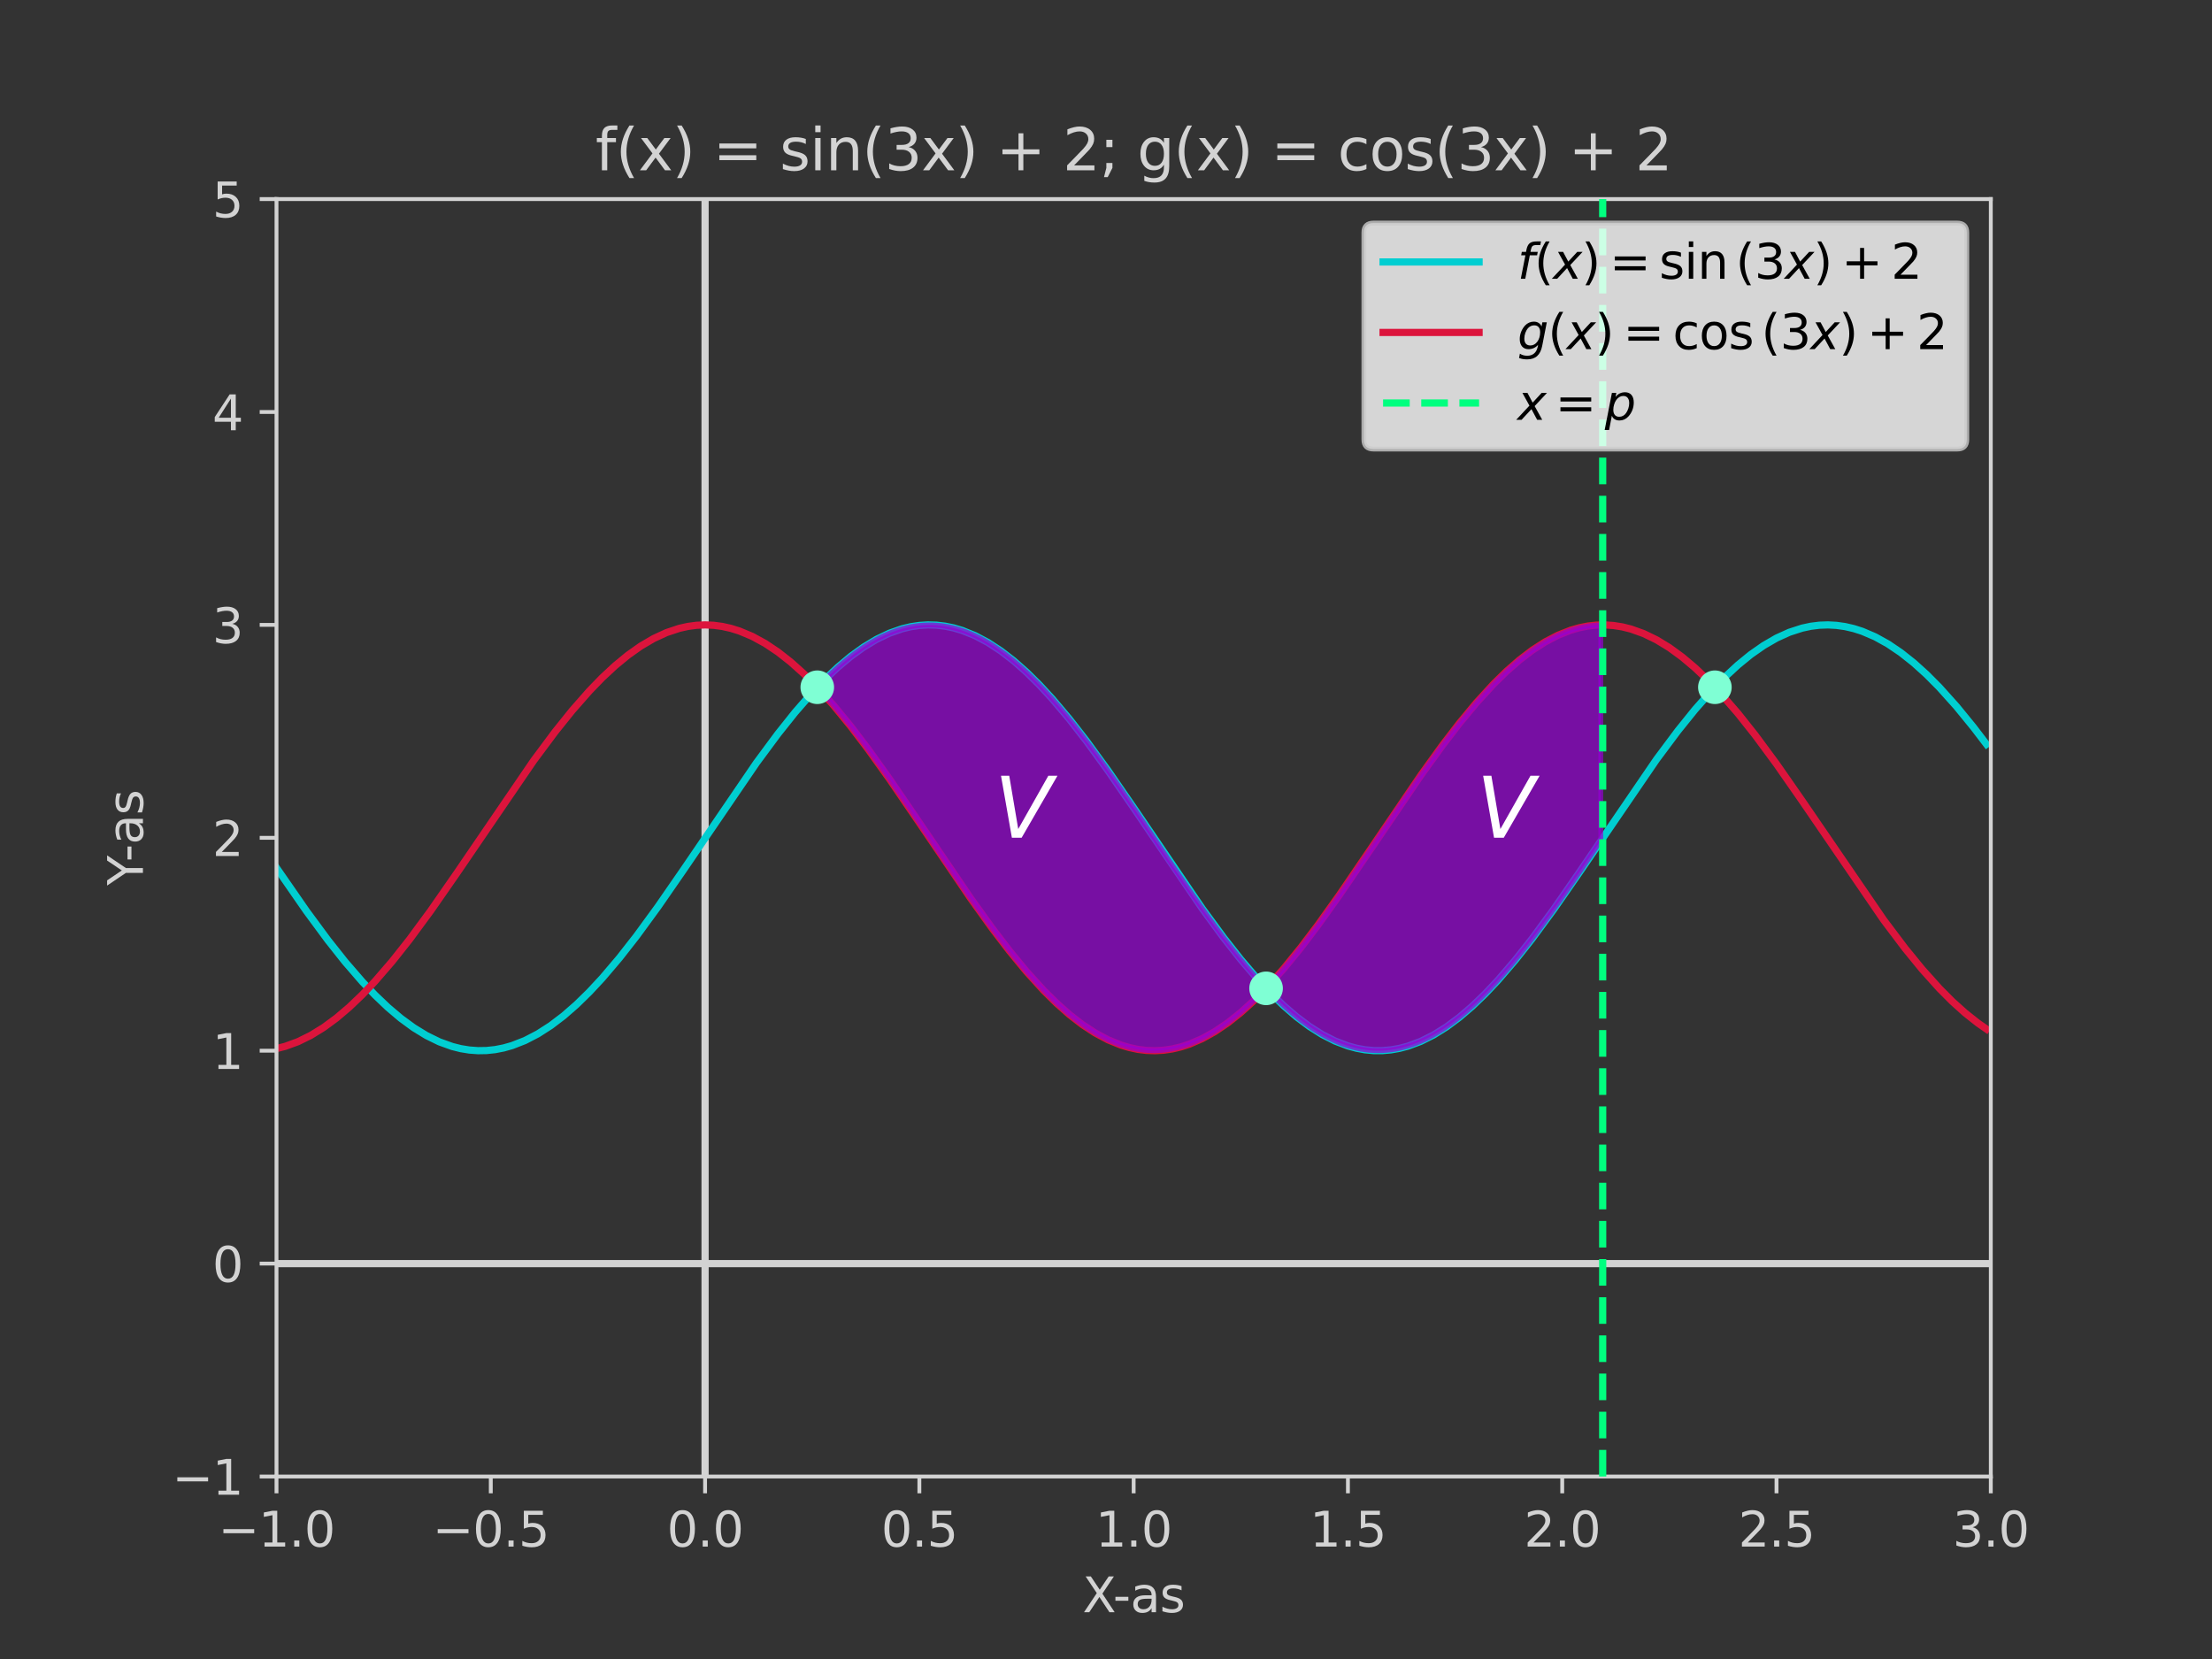 <?xml version="1.0" encoding="utf-8" standalone="no"?>
<!DOCTYPE svg PUBLIC "-//W3C//DTD SVG 1.1//EN"
  "http://www.w3.org/Graphics/SVG/1.1/DTD/svg11.dtd">
<svg xmlns:xlink="http://www.w3.org/1999/xlink" width="460.8pt" height="345.6pt" viewBox="0 0 460.8 345.6" xmlns="http://www.w3.org/2000/svg" version="1.1">
 <rect x="0" y="0" width="460.8" height="345.6" fill="#333333" stroke="none"/>
 <defs>
  <style type="text/css">*{stroke-linejoin: round; stroke-linecap: butt}</style>
 </defs>
 <g id="figure_1">
  <g id="patch_1">
   <path d="M 0 345.6 
L 460.8 345.6 
L 460.8 0 
L 0 0 
L 0 345.6 
z
" style="fill: none"/>
  </g>
  <g id="axes_1">
   <g id="patch_2">
    <path d="M 57.6 307.584 
L 414.72 307.584 
L 414.72 41.472 
L 57.6 41.472 
z
" style="fill: none"/>
   </g>
   <g id="LineCollection_1">
    <path d="M 57.6 263.232 
L 414.72 263.232 
" clip-path="url(#pf3f1c47c15)" style="fill: none; stroke: #d3d3d3; stroke-width: 1.5"/>
   </g>
   <g id="LineCollection_2">
    <path d="M 146.88 307.584 
L 146.88 41.472 
" clip-path="url(#pf3f1c47c15)" style="fill: none; stroke: #d3d3d3; stroke-width: 1.5"/>
   </g>
   <g id="matplotlib.axis_1">
    <g id="xtick_1">
     <g id="line2d_1">
      <defs>
       <path id="m3821cce670" d="M 0 0 
L 0 3.5 
" style="stroke: #d3d3d3; stroke-width: 0.8"/>
      </defs>
      <g>
       <use xlink:href="#m3821cce670" x="57.6" y="307.584" style="fill: #d3d3d3; stroke: #d3d3d3; stroke-width: 0.8"/>
      </g>
     </g>
     <g id="text_1">
      <!-- −1.0 -->
      <g style="fill: #d3d3d3" transform="translate(45.459 322.182) scale(0.1 -0.1)">
       <defs>
        <path id="DejaVuSans-2212" d="M 678 2272 
L 4684 2272 
L 4684 1741 
L 678 1741 
L 678 2272 
z
" transform="scale(0.016)"/>
        <path id="DejaVuSans-31" d="M 794 531 
L 1825 531 
L 1825 4091 
L 703 3866 
L 703 4441 
L 1819 4666 
L 2450 4666 
L 2450 531 
L 3481 531 
L 3481 0 
L 794 0 
L 794 531 
z
" transform="scale(0.016)"/>
        <path id="DejaVuSans-2e" d="M 684 794 
L 1344 794 
L 1344 0 
L 684 0 
L 684 794 
z
" transform="scale(0.016)"/>
        <path id="DejaVuSans-30" d="M 2034 4250 
Q 1547 4250 1301 3770 
Q 1056 3291 1056 2328 
Q 1056 1369 1301 889 
Q 1547 409 2034 409 
Q 2525 409 2770 889 
Q 3016 1369 3016 2328 
Q 3016 3291 2770 3770 
Q 2525 4250 2034 4250 
z
M 2034 4750 
Q 2819 4750 3233 4129 
Q 3647 3509 3647 2328 
Q 3647 1150 3233 529 
Q 2819 -91 2034 -91 
Q 1250 -91 836 529 
Q 422 1150 422 2328 
Q 422 3509 836 4129 
Q 1250 4750 2034 4750 
z
" transform="scale(0.016)"/>
       </defs>
       <use xlink:href="#DejaVuSans-2212"/>
       <use xlink:href="#DejaVuSans-31" x="83.789"/>
       <use xlink:href="#DejaVuSans-2e" x="147.412"/>
       <use xlink:href="#DejaVuSans-30" x="179.199"/>
      </g>
     </g>
    </g>
    <g id="xtick_2">
     <g id="line2d_2">
      <g>
       <use xlink:href="#m3821cce670" x="102.24" y="307.584" style="fill: #d3d3d3; stroke: #d3d3d3; stroke-width: 0.8"/>
      </g>
     </g>
     <g id="text_2">
      <!-- −0.5 -->
      <g style="fill: #d3d3d3" transform="translate(90.099 322.182) scale(0.1 -0.1)">
       <defs>
        <path id="DejaVuSans-35" d="M 691 4666 
L 3169 4666 
L 3169 4134 
L 1269 4134 
L 1269 2991 
Q 1406 3038 1543 3061 
Q 1681 3084 1819 3084 
Q 2600 3084 3056 2656 
Q 3513 2228 3513 1497 
Q 3513 744 3044 326 
Q 2575 -91 1722 -91 
Q 1428 -91 1123 -41 
Q 819 9 494 109 
L 494 744 
Q 775 591 1075 516 
Q 1375 441 1709 441 
Q 2250 441 2565 725 
Q 2881 1009 2881 1497 
Q 2881 1984 2565 2268 
Q 2250 2553 1709 2553 
Q 1456 2553 1204 2497 
Q 953 2441 691 2322 
L 691 4666 
z
" transform="scale(0.016)"/>
       </defs>
       <use xlink:href="#DejaVuSans-2212"/>
       <use xlink:href="#DejaVuSans-30" x="83.789"/>
       <use xlink:href="#DejaVuSans-2e" x="147.412"/>
       <use xlink:href="#DejaVuSans-35" x="179.199"/>
      </g>
     </g>
    </g>
    <g id="xtick_3">
     <g id="line2d_3">
      <g>
       <use xlink:href="#m3821cce670" x="146.88" y="307.584" style="fill: #d3d3d3; stroke: #d3d3d3; stroke-width: 0.8"/>
      </g>
     </g>
     <g id="text_3">
      <!-- 0.0 -->
      <g style="fill: #d3d3d3" transform="translate(138.928 322.182) scale(0.1 -0.1)">
       <use xlink:href="#DejaVuSans-30"/>
       <use xlink:href="#DejaVuSans-2e" x="63.623"/>
       <use xlink:href="#DejaVuSans-30" x="95.41"/>
      </g>
     </g>
    </g>
    <g id="xtick_4">
     <g id="line2d_4">
      <g>
       <use xlink:href="#m3821cce670" x="191.52" y="307.584" style="fill: #d3d3d3; stroke: #d3d3d3; stroke-width: 0.8"/>
      </g>
     </g>
     <g id="text_4">
      <!-- 0.5 -->
      <g style="fill: #d3d3d3" transform="translate(183.568 322.182) scale(0.1 -0.1)">
       <use xlink:href="#DejaVuSans-30"/>
       <use xlink:href="#DejaVuSans-2e" x="63.623"/>
       <use xlink:href="#DejaVuSans-35" x="95.41"/>
      </g>
     </g>
    </g>
    <g id="xtick_5">
     <g id="line2d_5">
      <g>
       <use xlink:href="#m3821cce670" x="236.16" y="307.584" style="fill: #d3d3d3; stroke: #d3d3d3; stroke-width: 0.8"/>
      </g>
     </g>
     <g id="text_5">
      <!-- 1.0 -->
      <g style="fill: #d3d3d3" transform="translate(228.208 322.182) scale(0.1 -0.1)">
       <use xlink:href="#DejaVuSans-31"/>
       <use xlink:href="#DejaVuSans-2e" x="63.623"/>
       <use xlink:href="#DejaVuSans-30" x="95.41"/>
      </g>
     </g>
    </g>
    <g id="xtick_6">
     <g id="line2d_6">
      <g>
       <use xlink:href="#m3821cce670" x="280.8" y="307.584" style="fill: #d3d3d3; stroke: #d3d3d3; stroke-width: 0.8"/>
      </g>
     </g>
     <g id="text_6">
      <!-- 1.5 -->
      <g style="fill: #d3d3d3" transform="translate(272.848 322.182) scale(0.1 -0.1)">
       <use xlink:href="#DejaVuSans-31"/>
       <use xlink:href="#DejaVuSans-2e" x="63.623"/>
       <use xlink:href="#DejaVuSans-35" x="95.41"/>
      </g>
     </g>
    </g>
    <g id="xtick_7">
     <g id="line2d_7">
      <g>
       <use xlink:href="#m3821cce670" x="325.44" y="307.584" style="fill: #d3d3d3; stroke: #d3d3d3; stroke-width: 0.8"/>
      </g>
     </g>
     <g id="text_7">
      <!-- 2.0 -->
      <g style="fill: #d3d3d3" transform="translate(317.488 322.182) scale(0.1 -0.1)">
       <defs>
        <path id="DejaVuSans-32" d="M 1228 531 
L 3431 531 
L 3431 0 
L 469 0 
L 469 531 
Q 828 903 1448 1529 
Q 2069 2156 2228 2338 
Q 2531 2678 2651 2914 
Q 2772 3150 2772 3378 
Q 2772 3750 2511 3984 
Q 2250 4219 1831 4219 
Q 1534 4219 1204 4116 
Q 875 4013 500 3803 
L 500 4441 
Q 881 4594 1212 4672 
Q 1544 4750 1819 4750 
Q 2544 4750 2975 4387 
Q 3406 4025 3406 3419 
Q 3406 3131 3298 2873 
Q 3191 2616 2906 2266 
Q 2828 2175 2409 1742 
Q 1991 1309 1228 531 
z
" transform="scale(0.016)"/>
       </defs>
       <use xlink:href="#DejaVuSans-32"/>
       <use xlink:href="#DejaVuSans-2e" x="63.623"/>
       <use xlink:href="#DejaVuSans-30" x="95.41"/>
      </g>
     </g>
    </g>
    <g id="xtick_8">
     <g id="line2d_8">
      <g>
       <use xlink:href="#m3821cce670" x="370.08" y="307.584" style="fill: #d3d3d3; stroke: #d3d3d3; stroke-width: 0.8"/>
      </g>
     </g>
     <g id="text_8">
      <!-- 2.5 -->
      <g style="fill: #d3d3d3" transform="translate(362.128 322.182) scale(0.1 -0.1)">
       <use xlink:href="#DejaVuSans-32"/>
       <use xlink:href="#DejaVuSans-2e" x="63.623"/>
       <use xlink:href="#DejaVuSans-35" x="95.41"/>
      </g>
     </g>
    </g>
    <g id="xtick_9">
     <g id="line2d_9">
      <g>
       <use xlink:href="#m3821cce670" x="414.72" y="307.584" style="fill: #d3d3d3; stroke: #d3d3d3; stroke-width: 0.8"/>
      </g>
     </g>
     <g id="text_9">
      <!-- 3.0 -->
      <g style="fill: #d3d3d3" transform="translate(406.768 322.182) scale(0.1 -0.1)">
       <defs>
        <path id="DejaVuSans-33" d="M 2597 2516 
Q 3050 2419 3304 2112 
Q 3559 1806 3559 1356 
Q 3559 666 3084 287 
Q 2609 -91 1734 -91 
Q 1441 -91 1130 -33 
Q 819 25 488 141 
L 488 750 
Q 750 597 1062 519 
Q 1375 441 1716 441 
Q 2309 441 2620 675 
Q 2931 909 2931 1356 
Q 2931 1769 2642 2001 
Q 2353 2234 1838 2234 
L 1294 2234 
L 1294 2753 
L 1863 2753 
Q 2328 2753 2575 2939 
Q 2822 3125 2822 3475 
Q 2822 3834 2567 4026 
Q 2313 4219 1838 4219 
Q 1578 4219 1281 4162 
Q 984 4106 628 3988 
L 628 4550 
Q 988 4650 1302 4700 
Q 1616 4750 1894 4750 
Q 2613 4750 3031 4423 
Q 3450 4097 3450 3541 
Q 3450 3153 3228 2886 
Q 3006 2619 2597 2516 
z
" transform="scale(0.016)"/>
       </defs>
       <use xlink:href="#DejaVuSans-33"/>
       <use xlink:href="#DejaVuSans-2e" x="63.623"/>
       <use xlink:href="#DejaVuSans-30" x="95.41"/>
      </g>
     </g>
    </g>
    <g id="text_10">
     <!-- X-as -->
     <g style="fill: #d3d3d3" transform="translate(225.512 335.861) scale(0.1 -0.1)">
      <defs>
       <path id="DejaVuSans-58" d="M 403 4666 
L 1081 4666 
L 2241 2931 
L 3406 4666 
L 4084 4666 
L 2584 2425 
L 4184 0 
L 3506 0 
L 2194 1984 
L 872 0 
L 191 0 
L 1856 2491 
L 403 4666 
z
" transform="scale(0.016)"/>
       <path id="DejaVuSans-2d" d="M 313 2009 
L 1997 2009 
L 1997 1497 
L 313 1497 
L 313 2009 
z
" transform="scale(0.016)"/>
       <path id="DejaVuSans-61" d="M 2194 1759 
Q 1497 1759 1228 1600 
Q 959 1441 959 1056 
Q 959 750 1161 570 
Q 1363 391 1709 391 
Q 2188 391 2477 730 
Q 2766 1069 2766 1631 
L 2766 1759 
L 2194 1759 
z
M 3341 1997 
L 3341 0 
L 2766 0 
L 2766 531 
Q 2569 213 2275 61 
Q 1981 -91 1556 -91 
Q 1019 -91 701 211 
Q 384 513 384 1019 
Q 384 1609 779 1909 
Q 1175 2209 1959 2209 
L 2766 2209 
L 2766 2266 
Q 2766 2663 2505 2880 
Q 2244 3097 1772 3097 
Q 1472 3097 1187 3025 
Q 903 2953 641 2809 
L 641 3341 
Q 956 3463 1253 3523 
Q 1550 3584 1831 3584 
Q 2591 3584 2966 3190 
Q 3341 2797 3341 1997 
z
" transform="scale(0.016)"/>
       <path id="DejaVuSans-73" d="M 2834 3397 
L 2834 2853 
Q 2591 2978 2328 3040 
Q 2066 3103 1784 3103 
Q 1356 3103 1142 2972 
Q 928 2841 928 2578 
Q 928 2378 1081 2264 
Q 1234 2150 1697 2047 
L 1894 2003 
Q 2506 1872 2764 1633 
Q 3022 1394 3022 966 
Q 3022 478 2636 193 
Q 2250 -91 1575 -91 
Q 1294 -91 989 -36 
Q 684 19 347 128 
L 347 722 
Q 666 556 975 473 
Q 1284 391 1588 391 
Q 1994 391 2212 530 
Q 2431 669 2431 922 
Q 2431 1156 2273 1281 
Q 2116 1406 1581 1522 
L 1381 1569 
Q 847 1681 609 1914 
Q 372 2147 372 2553 
Q 372 3047 722 3315 
Q 1072 3584 1716 3584 
Q 2034 3584 2315 3537 
Q 2597 3491 2834 3397 
z
" transform="scale(0.016)"/>
      </defs>
      <use xlink:href="#DejaVuSans-58"/>
      <use xlink:href="#DejaVuSans-2d" x="63.506"/>
      <use xlink:href="#DejaVuSans-61" x="99.59"/>
      <use xlink:href="#DejaVuSans-73" x="160.869"/>
     </g>
    </g>
   </g>
   <g id="matplotlib.axis_2">
    <g id="ytick_1">
     <g id="line2d_10">
      <defs>
       <path id="m84390a433a" d="M 0 0 
L -3.5 0 
" style="stroke: #d3d3d3; stroke-width: 0.8"/>
      </defs>
      <g>
       <use xlink:href="#m84390a433a" x="57.6" y="307.584" style="fill: #d3d3d3; stroke: #d3d3d3; stroke-width: 0.8"/>
      </g>
     </g>
     <g id="text_11">
      <!-- −1 -->
      <g style="fill: #d3d3d3" transform="translate(35.858 311.383) scale(0.1 -0.1)">
       <use xlink:href="#DejaVuSans-2212"/>
       <use xlink:href="#DejaVuSans-31" x="83.789"/>
      </g>
     </g>
    </g>
    <g id="ytick_2">
     <g id="line2d_11">
      <g>
       <use xlink:href="#m84390a433a" x="57.6" y="263.232" style="fill: #d3d3d3; stroke: #d3d3d3; stroke-width: 0.8"/>
      </g>
     </g>
     <g id="text_12">
      <!-- 0 -->
      <g style="fill: #d3d3d3" transform="translate(44.237 267.031) scale(0.1 -0.1)">
       <use xlink:href="#DejaVuSans-30"/>
      </g>
     </g>
    </g>
    <g id="ytick_3">
     <g id="line2d_12">
      <g>
       <use xlink:href="#m84390a433a" x="57.6" y="218.88" style="fill: #d3d3d3; stroke: #d3d3d3; stroke-width: 0.8"/>
      </g>
     </g>
     <g id="text_13">
      <!-- 1 -->
      <g style="fill: #d3d3d3" transform="translate(44.237 222.679) scale(0.1 -0.1)">
       <use xlink:href="#DejaVuSans-31"/>
      </g>
     </g>
    </g>
    <g id="ytick_4">
     <g id="line2d_13">
      <g>
       <use xlink:href="#m84390a433a" x="57.6" y="174.528" style="fill: #d3d3d3; stroke: #d3d3d3; stroke-width: 0.8"/>
      </g>
     </g>
     <g id="text_14">
      <!-- 2 -->
      <g style="fill: #d3d3d3" transform="translate(44.237 178.327) scale(0.1 -0.1)">
       <use xlink:href="#DejaVuSans-32"/>
      </g>
     </g>
    </g>
    <g id="ytick_5">
     <g id="line2d_14">
      <g>
       <use xlink:href="#m84390a433a" x="57.6" y="130.176" style="fill: #d3d3d3; stroke: #d3d3d3; stroke-width: 0.8"/>
      </g>
     </g>
     <g id="text_15">
      <!-- 3 -->
      <g style="fill: #d3d3d3" transform="translate(44.237 133.975) scale(0.1 -0.1)">
       <use xlink:href="#DejaVuSans-33"/>
      </g>
     </g>
    </g>
    <g id="ytick_6">
     <g id="line2d_15">
      <g>
       <use xlink:href="#m84390a433a" x="57.6" y="85.824" style="fill: #d3d3d3; stroke: #d3d3d3; stroke-width: 0.8"/>
      </g>
     </g>
     <g id="text_16">
      <!-- 4 -->
      <g style="fill: #d3d3d3" transform="translate(44.237 89.623) scale(0.1 -0.1)">
       <defs>
        <path id="DejaVuSans-34" d="M 2419 4116 
L 825 1625 
L 2419 1625 
L 2419 4116 
z
M 2253 4666 
L 3047 4666 
L 3047 1625 
L 3713 1625 
L 3713 1100 
L 3047 1100 
L 3047 0 
L 2419 0 
L 2419 1100 
L 313 1100 
L 313 1709 
L 2253 4666 
z
" transform="scale(0.016)"/>
       </defs>
       <use xlink:href="#DejaVuSans-34"/>
      </g>
     </g>
    </g>
    <g id="ytick_7">
     <g id="line2d_16">
      <g>
       <use xlink:href="#m84390a433a" x="57.6" y="41.472" style="fill: #d3d3d3; stroke: #d3d3d3; stroke-width: 0.8"/>
      </g>
     </g>
     <g id="text_17">
      <!-- 5 -->
      <g style="fill: #d3d3d3" transform="translate(44.237 45.271) scale(0.1 -0.1)">
       <use xlink:href="#DejaVuSans-35"/>
      </g>
     </g>
    </g>
    <g id="text_18">
     <!-- Y-as -->
     <g style="fill: #d3d3d3" transform="translate(29.778 184.461) rotate(-90) scale(0.1 -0.1)">
      <defs>
       <path id="DejaVuSans-59" d="M -13 4666 
L 666 4666 
L 1959 2747 
L 3244 4666 
L 3922 4666 
L 2272 2222 
L 2272 0 
L 1638 0 
L 1638 2222 
L -13 4666 
z
" transform="scale(0.016)"/>
      </defs>
      <use xlink:href="#DejaVuSans-59"/>
      <use xlink:href="#DejaVuSans-2d" x="49.209"/>
      <use xlink:href="#DejaVuSans-61" x="85.293"/>
      <use xlink:href="#DejaVuSans-73" x="146.572"/>
     </g>
    </g>
   </g>
   <g id="line2d_17">
    <path d="M 57.6 180.787 
L 63.85 189.803 
L 68.314 195.853 
L 71.885 200.356 
L 75.456 204.486 
L 78.134 207.304 
L 80.813 209.857 
L 83.491 212.124 
L 86.17 214.087 
L 88.848 215.729 
L 91.526 217.038 
L 94.205 218.003 
L 95.99 218.451 
L 97.776 218.741 
L 99.562 218.872 
L 101.347 218.843 
L 103.133 218.655 
L 104.918 218.308 
L 106.704 217.803 
L 109.382 216.755 
L 112.061 215.365 
L 114.739 213.645 
L 117.418 211.607 
L 120.096 209.27 
L 122.774 206.652 
L 125.453 203.773 
L 129.024 199.571 
L 132.595 195.009 
L 137.059 188.9 
L 142.416 181.156 
L 157.594 158.904 
L 162.058 152.876 
L 165.629 148.398 
L 169.2 144.296 
L 171.878 141.502 
L 174.557 138.975 
L 177.235 136.735 
L 179.914 134.802 
L 182.592 133.19 
L 185.27 131.913 
L 187.949 130.981 
L 189.734 130.555 
L 191.52 130.287 
L 193.306 130.179 
L 195.091 130.23 
L 196.877 130.44 
L 198.662 130.809 
L 200.448 131.336 
L 203.126 132.416 
L 205.805 133.838 
L 208.483 135.589 
L 211.162 137.654 
L 213.84 140.019 
L 216.518 142.663 
L 219.197 145.564 
L 222.768 149.794 
L 226.339 154.379 
L 230.803 160.509 
L 236.16 168.269 
L 250.445 189.252 
L 254.909 195.339 
L 258.48 199.878 
L 262.051 204.052 
L 264.73 206.908 
L 267.408 209.501 
L 270.086 211.811 
L 272.765 213.819 
L 275.443 215.509 
L 278.122 216.868 
L 280.8 217.883 
L 282.586 218.366 
L 284.371 218.691 
L 286.157 218.857 
L 287.942 218.863 
L 289.728 218.71 
L 291.514 218.398 
L 293.299 217.928 
L 295.978 216.93 
L 298.656 215.59 
L 301.334 213.917 
L 304.013 211.925 
L 306.691 209.631 
L 309.37 207.052 
L 312.048 204.21 
L 315.619 200.051 
L 319.19 195.526 
L 323.654 189.452 
L 329.011 181.734 
L 345.082 158.208 
L 349.546 152.229 
L 353.117 147.799 
L 356.688 143.755 
L 359.366 141.009 
L 362.045 138.534 
L 364.723 136.35 
L 367.402 134.476 
L 370.08 132.926 
L 372.758 131.712 
L 375.437 130.846 
L 377.222 130.464 
L 379.008 130.241 
L 380.794 130.177 
L 382.579 130.273 
L 384.365 130.528 
L 386.15 130.941 
L 387.936 131.511 
L 390.614 132.656 
L 393.293 134.14 
L 395.971 135.951 
L 398.65 138.074 
L 401.328 140.492 
L 404.006 143.186 
L 407.578 147.168 
L 411.149 151.544 
L 413.827 155.046 
L 413.827 155.046 
" clip-path="url(#pf3f1c47c15)" style="fill: none; stroke: #00ced1; stroke-width: 1.5; stroke-linecap: square"/>
   </g>
   <g id="line2d_18">
    <path d="M 57.6 218.436 
L 59.386 217.982 
L 62.064 217.008 
L 64.742 215.69 
L 67.421 214.039 
L 70.099 212.068 
L 72.778 209.793 
L 75.456 207.233 
L 78.134 204.408 
L 81.706 200.269 
L 85.277 195.76 
L 89.741 189.703 
L 95.098 181.997 
L 111.168 158.457 
L 115.632 152.46 
L 119.203 148.013 
L 122.774 143.947 
L 125.453 141.184 
L 128.131 138.69 
L 130.81 136.487 
L 133.488 134.591 
L 136.166 133.019 
L 138.845 131.783 
L 141.523 130.893 
L 143.309 130.495 
L 145.094 130.256 
L 146.88 130.176 
L 148.666 130.256 
L 150.451 130.495 
L 152.237 130.893 
L 154.022 131.447 
L 156.701 132.569 
L 159.379 134.031 
L 162.058 135.82 
L 164.736 137.923 
L 167.414 140.322 
L 170.093 142.998 
L 173.664 146.958 
L 177.235 151.316 
L 180.806 156.007 
L 185.27 162.237 
L 191.52 171.391 
L 202.234 187.177 
L 206.698 193.387 
L 210.269 198.057 
L 213.84 202.389 
L 217.411 206.32 
L 220.09 208.97 
L 222.768 211.343 
L 225.446 213.417 
L 228.125 215.176 
L 230.803 216.606 
L 233.482 217.696 
L 235.267 218.229 
L 237.053 218.604 
L 238.838 218.821 
L 240.624 218.878 
L 242.41 218.776 
L 244.195 218.515 
L 245.981 218.095 
L 247.766 217.519 
L 250.445 216.365 
L 253.123 214.872 
L 255.802 213.053 
L 258.48 210.921 
L 261.158 208.496 
L 263.837 205.795 
L 267.408 201.805 
L 270.979 197.422 
L 274.55 192.71 
L 279.014 186.46 
L 285.264 177.293 
L 295.978 161.522 
L 300.442 155.332 
L 304.013 150.684 
L 307.584 146.378 
L 311.155 142.478 
L 313.834 139.852 
L 316.512 137.507 
L 319.19 135.461 
L 321.869 133.732 
L 324.547 132.333 
L 327.226 131.276 
L 329.011 130.765 
L 330.797 130.412 
L 332.582 130.217 
L 334.368 130.182 
L 336.154 130.307 
L 337.939 130.59 
L 339.725 131.032 
L 342.403 131.988 
L 345.082 133.288 
L 347.76 134.921 
L 350.438 136.876 
L 353.117 139.135 
L 355.795 141.68 
L 358.474 144.492 
L 362.045 148.614 
L 365.616 153.11 
L 370.08 159.154 
L 375.437 166.85 
L 392.4 191.637 
L 396.864 197.559 
L 400.435 201.931 
L 404.006 205.909 
L 406.685 208.599 
L 409.363 211.013 
L 412.042 213.132 
L 413.827 214.372 
L 413.827 214.372 
" clip-path="url(#pf3f1c47c15)" style="fill: none; stroke: #dc143c; stroke-width: 1.5; stroke-linecap: square"/>
   </g>
   <g id="patch_3">
    <path d="M 57.6 307.584 
L 57.6 41.472 
" style="fill: none; stroke: #d3d3d3; stroke-width: 0.8; stroke-linejoin: miter; stroke-linecap: square"/>
   </g>
   <g id="patch_4">
    <path d="M 414.72 307.584 
L 414.72 41.472 
" style="fill: none; stroke: #d3d3d3; stroke-width: 0.8; stroke-linejoin: miter; stroke-linecap: square"/>
   </g>
   <g id="patch_5">
    <path d="M 57.6 307.584 
L 414.72 307.584 
" style="fill: none; stroke: #d3d3d3; stroke-width: 0.8; stroke-linejoin: miter; stroke-linecap: square"/>
   </g>
   <g id="patch_6">
    <path d="M 57.6 41.472 
L 414.72 41.472 
" style="fill: none; stroke: #d3d3d3; stroke-width: 0.8; stroke-linejoin: miter; stroke-linecap: square"/>
   </g>
   <g id="PolyCollection_1">
    <defs>
     <path id="mfd07bd7e8d" d="M 170.986 -201.653 
L 170.986 -203.196 
L 171.878 -204.098 
L 172.771 -204.972 
L 173.664 -205.814 
L 174.557 -206.625 
L 175.45 -207.405 
L 176.342 -208.151 
L 177.235 -208.865 
L 178.128 -209.544 
L 179.021 -210.189 
L 179.914 -210.798 
L 180.806 -211.372 
L 181.699 -211.909 
L 182.592 -212.41 
L 183.485 -212.873 
L 184.378 -213.299 
L 185.27 -213.687 
L 186.163 -214.036 
L 187.056 -214.347 
L 187.949 -214.619 
L 188.842 -214.852 
L 189.734 -215.045 
L 190.627 -215.199 
L 191.52 -215.313 
L 192.413 -215.387 
L 193.306 -215.421 
L 194.198 -215.416 
L 195.091 -215.37 
L 195.984 -215.285 
L 196.877 -215.16 
L 197.77 -214.995 
L 198.662 -214.791 
L 199.555 -214.547 
L 200.448 -214.264 
L 201.341 -213.942 
L 202.234 -213.582 
L 203.126 -213.184 
L 204.019 -212.747 
L 204.912 -212.273 
L 205.805 -211.762 
L 206.698 -211.215 
L 207.59 -210.631 
L 208.483 -210.011 
L 209.376 -209.357 
L 210.269 -208.668 
L 211.162 -207.946 
L 212.054 -207.19 
L 212.947 -206.401 
L 213.84 -205.581 
L 214.733 -204.73 
L 215.626 -203.848 
L 216.518 -202.937 
L 217.411 -201.998 
L 218.304 -201.03 
L 219.197 -200.036 
L 220.09 -199.015 
L 220.982 -197.969 
L 221.875 -196.9 
L 222.768 -195.806 
L 223.661 -194.691 
L 224.554 -193.554 
L 225.446 -192.397 
L 226.339 -191.221 
L 227.232 -190.027 
L 228.125 -188.816 
L 229.018 -187.589 
L 229.91 -186.347 
L 230.803 -185.091 
L 231.696 -183.822 
L 232.589 -182.542 
L 233.482 -181.252 
L 234.374 -179.953 
L 235.267 -178.645 
L 236.16 -177.331 
L 237.053 -176.011 
L 237.946 -174.687 
L 238.838 -173.359 
L 239.731 -172.03 
L 240.624 -170.699 
L 241.517 -169.369 
L 242.41 -168.04 
L 243.302 -166.714 
L 244.195 -165.393 
L 245.088 -164.076 
L 245.981 -162.765 
L 246.874 -161.462 
L 247.766 -160.168 
L 248.659 -158.883 
L 249.552 -157.609 
L 250.445 -156.348 
L 251.338 -155.1 
L 252.23 -153.866 
L 253.123 -152.647 
L 254.016 -151.445 
L 254.909 -150.261 
L 255.802 -149.096 
L 256.694 -147.95 
L 257.587 -146.825 
L 258.48 -145.722 
L 259.373 -144.642 
L 260.266 -143.585 
L 261.158 -142.554 
L 262.051 -141.548 
L 262.944 -140.568 
L 263.837 -139.616 
L 264.73 -138.692 
L 265.622 -137.798 
L 266.515 -136.933 
L 267.408 -136.099 
L 268.301 -135.297 
L 269.194 -134.527 
L 270.086 -133.789 
L 270.979 -133.085 
L 271.872 -132.416 
L 272.765 -131.781 
L 273.658 -131.182 
L 274.55 -130.618 
L 275.443 -130.091 
L 276.336 -129.601 
L 277.229 -129.148 
L 278.122 -128.732 
L 279.014 -128.355 
L 279.907 -128.017 
L 280.8 -127.717 
L 281.693 -127.456 
L 282.586 -127.234 
L 283.478 -127.052 
L 284.371 -126.909 
L 285.264 -126.806 
L 286.157 -126.743 
L 287.05 -126.72 
L 287.942 -126.737 
L 288.835 -126.794 
L 289.728 -126.89 
L 290.621 -127.026 
L 291.514 -127.202 
L 292.406 -127.418 
L 293.299 -127.672 
L 294.192 -127.966 
L 295.085 -128.299 
L 295.978 -128.67 
L 296.87 -129.079 
L 297.763 -129.526 
L 298.656 -130.01 
L 299.549 -130.532 
L 300.442 -131.089 
L 301.334 -131.683 
L 302.227 -132.312 
L 303.12 -132.977 
L 304.013 -133.675 
L 304.906 -134.407 
L 305.798 -135.172 
L 306.691 -135.969 
L 307.584 -136.798 
L 308.477 -137.658 
L 309.37 -138.548 
L 310.262 -139.467 
L 311.155 -140.415 
L 312.048 -141.39 
L 312.941 -142.392 
L 313.834 -143.419 
L 314.726 -144.472 
L 315.619 -145.549 
L 316.512 -146.648 
L 317.405 -147.769 
L 318.298 -148.912 
L 319.19 -150.074 
L 320.083 -151.256 
L 320.976 -152.455 
L 321.869 -153.67 
L 322.762 -154.902 
L 323.654 -156.148 
L 324.547 -157.408 
L 325.44 -158.679 
L 326.333 -159.962 
L 327.226 -161.255 
L 328.118 -162.557 
L 329.011 -163.866 
L 329.904 -165.182 
L 330.797 -166.504 
L 331.69 -167.829 
L 332.582 -169.157 
L 333.475 -170.487 
L 333.475 -215.42 
L 333.475 -215.42 
L 332.582 -215.383 
L 331.69 -215.305 
L 330.797 -215.188 
L 329.904 -215.031 
L 329.011 -214.835 
L 328.118 -214.599 
L 327.226 -214.324 
L 326.333 -214.01 
L 325.44 -213.657 
L 324.547 -213.267 
L 323.654 -212.838 
L 322.762 -212.371 
L 321.869 -211.868 
L 320.976 -211.327 
L 320.083 -210.751 
L 319.19 -210.139 
L 318.298 -209.491 
L 317.405 -208.809 
L 316.512 -208.093 
L 315.619 -207.344 
L 314.726 -206.562 
L 313.834 -205.748 
L 312.941 -204.903 
L 312.048 -204.028 
L 311.155 -203.122 
L 310.262 -202.188 
L 309.37 -201.226 
L 308.477 -200.237 
L 307.584 -199.222 
L 306.691 -198.181 
L 305.798 -197.116 
L 304.906 -196.028 
L 304.013 -194.916 
L 303.12 -193.784 
L 302.227 -192.631 
L 301.334 -191.459 
L 300.442 -190.268 
L 299.549 -189.06 
L 298.656 -187.836 
L 297.763 -186.597 
L 296.87 -185.344 
L 295.978 -184.078 
L 295.085 -182.8 
L 294.192 -181.512 
L 293.299 -180.214 
L 292.406 -178.908 
L 291.514 -177.595 
L 290.621 -176.276 
L 289.728 -174.953 
L 288.835 -173.626 
L 287.942 -172.296 
L 287.05 -170.966 
L 286.157 -169.636 
L 285.264 -168.307 
L 284.371 -166.98 
L 283.478 -165.657 
L 282.586 -164.339 
L 281.693 -163.027 
L 280.8 -161.723 
L 279.907 -160.427 
L 279.014 -159.14 
L 278.122 -157.864 
L 277.229 -156.6 
L 276.336 -155.349 
L 275.443 -154.112 
L 274.55 -152.89 
L 273.658 -151.685 
L 272.765 -150.497 
L 271.872 -149.328 
L 270.979 -148.178 
L 270.086 -147.049 
L 269.194 -145.942 
L 268.301 -144.857 
L 267.408 -143.795 
L 266.515 -142.759 
L 265.622 -141.747 
L 264.73 -140.763 
L 263.837 -139.805 
L 262.944 -138.875 
L 262.051 -137.975 
L 261.158 -137.104 
L 260.266 -136.264 
L 259.373 -135.455 
L 258.48 -134.679 
L 257.587 -133.935 
L 256.694 -133.224 
L 255.802 -132.547 
L 254.909 -131.906 
L 254.016 -131.299 
L 253.123 -130.728 
L 252.23 -130.194 
L 251.338 -129.696 
L 250.445 -129.235 
L 249.552 -128.813 
L 248.659 -128.428 
L 247.766 -128.081 
L 246.874 -127.774 
L 245.981 -127.505 
L 245.088 -127.275 
L 244.195 -127.085 
L 243.302 -126.935 
L 242.41 -126.824 
L 241.517 -126.753 
L 240.624 -126.722 
L 239.731 -126.73 
L 238.838 -126.779 
L 237.946 -126.868 
L 237.053 -126.996 
L 236.16 -127.164 
L 235.267 -127.371 
L 234.374 -127.618 
L 233.482 -127.904 
L 232.589 -128.229 
L 231.696 -128.592 
L 230.803 -128.994 
L 229.91 -129.433 
L 229.018 -129.91 
L 228.125 -130.424 
L 227.232 -130.975 
L 226.339 -131.561 
L 225.446 -132.183 
L 224.554 -132.841 
L 223.661 -133.532 
L 222.768 -134.257 
L 221.875 -135.016 
L 220.982 -135.807 
L 220.09 -136.63 
L 219.197 -137.483 
L 218.304 -138.367 
L 217.411 -139.28 
L 216.518 -140.222 
L 215.626 -141.192 
L 214.733 -142.189 
L 213.84 -143.211 
L 212.947 -144.259 
L 212.054 -145.331 
L 211.162 -146.426 
L 210.269 -147.543 
L 209.376 -148.681 
L 208.483 -149.84 
L 207.59 -151.017 
L 206.698 -152.213 
L 205.805 -153.425 
L 204.912 -154.654 
L 204.019 -155.897 
L 203.126 -157.154 
L 202.234 -158.423 
L 201.341 -159.704 
L 200.448 -160.995 
L 199.555 -162.295 
L 198.662 -163.603 
L 197.77 -164.918 
L 196.877 -166.238 
L 195.984 -167.563 
L 195.091 -168.891 
L 194.198 -170.22 
L 193.306 -171.551 
L 192.413 -172.881 
L 191.52 -174.209 
L 190.627 -175.535 
L 189.734 -176.857 
L 188.842 -178.173 
L 187.949 -179.483 
L 187.056 -180.785 
L 186.163 -182.079 
L 185.27 -183.363 
L 184.378 -184.636 
L 183.485 -185.896 
L 182.592 -187.143 
L 181.699 -188.376 
L 180.806 -189.593 
L 179.914 -190.794 
L 179.021 -191.976 
L 178.128 -193.14 
L 177.235 -194.284 
L 176.342 -195.407 
L 175.45 -196.509 
L 174.557 -197.587 
L 173.664 -198.642 
L 172.771 -199.671 
L 171.878 -200.675 
L 170.986 -201.653 
z
" style="stroke: #9400d3; stroke-opacity: 0.7"/>
    </defs>
    <g clip-path="url(#pf3f1c47c15)">
     <use xlink:href="#mfd07bd7e8d" x="0" y="345.6" style="fill: #9400d3; fill-opacity: 0.7; stroke: #9400d3; stroke-opacity: 0.7"/>
    </g>
   </g>
   <g id="text_19">
    <!-- $V$ -->
    <g style="fill: #ffffff" transform="translate(207.144 174.528) scale(0.173 -0.173)">
     <defs>
      <path id="DejaVuSans-Oblique-56" d="M 1319 0 
L 500 4666 
L 1119 4666 
L 1797 653 
L 4063 4666 
L 4750 4666 
L 2053 0 
L 1319 0 
z
" transform="scale(0.016)"/>
     </defs>
     <use xlink:href="#DejaVuSans-Oblique-56" transform="translate(0 0.094)"/>
    </g>
   </g>
   <g id="text_20">
    <!-- $V$ -->
    <g style="fill: #ffffff" transform="translate(307.584 174.528) scale(0.173 -0.173)">
     <use xlink:href="#DejaVuSans-Oblique-56" transform="translate(0 0.094)"/>
    </g>
   </g>
   <g id="text_21">
    <!-- f(x) = sin(3x) + 2; g(x) = cos(3x) + 2 -->
    <g style="fill: #d3d3d3" transform="translate(124.051 35.472) scale(0.12 -0.12)">
     <defs>
      <path id="DejaVuSans-66" d="M 2375 4863 
L 2375 4384 
L 1825 4384 
Q 1516 4384 1395 4259 
Q 1275 4134 1275 3809 
L 1275 3500 
L 2222 3500 
L 2222 3053 
L 1275 3053 
L 1275 0 
L 697 0 
L 697 3053 
L 147 3053 
L 147 3500 
L 697 3500 
L 697 3744 
Q 697 4328 969 4595 
Q 1241 4863 1831 4863 
L 2375 4863 
z
" transform="scale(0.016)"/>
      <path id="DejaVuSans-28" d="M 1984 4856 
Q 1566 4138 1362 3434 
Q 1159 2731 1159 2009 
Q 1159 1288 1364 580 
Q 1569 -128 1984 -844 
L 1484 -844 
Q 1016 -109 783 600 
Q 550 1309 550 2009 
Q 550 2706 781 3412 
Q 1013 4119 1484 4856 
L 1984 4856 
z
" transform="scale(0.016)"/>
      <path id="DejaVuSans-78" d="M 3513 3500 
L 2247 1797 
L 3578 0 
L 2900 0 
L 1881 1375 
L 863 0 
L 184 0 
L 1544 1831 
L 300 3500 
L 978 3500 
L 1906 2253 
L 2834 3500 
L 3513 3500 
z
" transform="scale(0.016)"/>
      <path id="DejaVuSans-29" d="M 513 4856 
L 1013 4856 
Q 1481 4119 1714 3412 
Q 1947 2706 1947 2009 
Q 1947 1309 1714 600 
Q 1481 -109 1013 -844 
L 513 -844 
Q 928 -128 1133 580 
Q 1338 1288 1338 2009 
Q 1338 2731 1133 3434 
Q 928 4138 513 4856 
z
" transform="scale(0.016)"/>
      <path id="DejaVuSans-20" transform="scale(0.016)"/>
      <path id="DejaVuSans-3d" d="M 678 2906 
L 4684 2906 
L 4684 2381 
L 678 2381 
L 678 2906 
z
M 678 1631 
L 4684 1631 
L 4684 1100 
L 678 1100 
L 678 1631 
z
" transform="scale(0.016)"/>
      <path id="DejaVuSans-69" d="M 603 3500 
L 1178 3500 
L 1178 0 
L 603 0 
L 603 3500 
z
M 603 4863 
L 1178 4863 
L 1178 4134 
L 603 4134 
L 603 4863 
z
" transform="scale(0.016)"/>
      <path id="DejaVuSans-6e" d="M 3513 2113 
L 3513 0 
L 2938 0 
L 2938 2094 
Q 2938 2591 2744 2837 
Q 2550 3084 2163 3084 
Q 1697 3084 1428 2787 
Q 1159 2491 1159 1978 
L 1159 0 
L 581 0 
L 581 3500 
L 1159 3500 
L 1159 2956 
Q 1366 3272 1645 3428 
Q 1925 3584 2291 3584 
Q 2894 3584 3203 3211 
Q 3513 2838 3513 2113 
z
" transform="scale(0.016)"/>
      <path id="DejaVuSans-2b" d="M 2944 4013 
L 2944 2272 
L 4684 2272 
L 4684 1741 
L 2944 1741 
L 2944 0 
L 2419 0 
L 2419 1741 
L 678 1741 
L 678 2272 
L 2419 2272 
L 2419 4013 
L 2944 4013 
z
" transform="scale(0.016)"/>
      <path id="DejaVuSans-3b" d="M 750 3309 
L 1409 3309 
L 1409 2516 
L 750 2516 
L 750 3309 
z
M 750 794 
L 1409 794 
L 1409 256 
L 897 -744 
L 494 -744 
L 750 256 
L 750 794 
z
" transform="scale(0.016)"/>
      <path id="DejaVuSans-67" d="M 2906 1791 
Q 2906 2416 2648 2759 
Q 2391 3103 1925 3103 
Q 1463 3103 1205 2759 
Q 947 2416 947 1791 
Q 947 1169 1205 825 
Q 1463 481 1925 481 
Q 2391 481 2648 825 
Q 2906 1169 2906 1791 
z
M 3481 434 
Q 3481 -459 3084 -895 
Q 2688 -1331 1869 -1331 
Q 1566 -1331 1297 -1286 
Q 1028 -1241 775 -1147 
L 775 -588 
Q 1028 -725 1275 -790 
Q 1522 -856 1778 -856 
Q 2344 -856 2625 -561 
Q 2906 -266 2906 331 
L 2906 616 
Q 2728 306 2450 153 
Q 2172 0 1784 0 
Q 1141 0 747 490 
Q 353 981 353 1791 
Q 353 2603 747 3093 
Q 1141 3584 1784 3584 
Q 2172 3584 2450 3431 
Q 2728 3278 2906 2969 
L 2906 3500 
L 3481 3500 
L 3481 434 
z
" transform="scale(0.016)"/>
      <path id="DejaVuSans-63" d="M 3122 3366 
L 3122 2828 
Q 2878 2963 2633 3030 
Q 2388 3097 2138 3097 
Q 1578 3097 1268 2742 
Q 959 2388 959 1747 
Q 959 1106 1268 751 
Q 1578 397 2138 397 
Q 2388 397 2633 464 
Q 2878 531 3122 666 
L 3122 134 
Q 2881 22 2623 -34 
Q 2366 -91 2075 -91 
Q 1284 -91 818 406 
Q 353 903 353 1747 
Q 353 2603 823 3093 
Q 1294 3584 2113 3584 
Q 2378 3584 2631 3529 
Q 2884 3475 3122 3366 
z
" transform="scale(0.016)"/>
      <path id="DejaVuSans-6f" d="M 1959 3097 
Q 1497 3097 1228 2736 
Q 959 2375 959 1747 
Q 959 1119 1226 758 
Q 1494 397 1959 397 
Q 2419 397 2687 759 
Q 2956 1122 2956 1747 
Q 2956 2369 2687 2733 
Q 2419 3097 1959 3097 
z
M 1959 3584 
Q 2709 3584 3137 3096 
Q 3566 2609 3566 1747 
Q 3566 888 3137 398 
Q 2709 -91 1959 -91 
Q 1206 -91 779 398 
Q 353 888 353 1747 
Q 353 2609 779 3096 
Q 1206 3584 1959 3584 
z
" transform="scale(0.016)"/>
     </defs>
     <use xlink:href="#DejaVuSans-66"/>
     <use xlink:href="#DejaVuSans-28" x="35.205"/>
     <use xlink:href="#DejaVuSans-78" x="74.219"/>
     <use xlink:href="#DejaVuSans-29" x="133.398"/>
     <use xlink:href="#DejaVuSans-20" x="172.412"/>
     <use xlink:href="#DejaVuSans-3d" x="204.199"/>
     <use xlink:href="#DejaVuSans-20" x="287.988"/>
     <use xlink:href="#DejaVuSans-73" x="319.775"/>
     <use xlink:href="#DejaVuSans-69" x="371.875"/>
     <use xlink:href="#DejaVuSans-6e" x="399.658"/>
     <use xlink:href="#DejaVuSans-28" x="463.037"/>
     <use xlink:href="#DejaVuSans-33" x="502.051"/>
     <use xlink:href="#DejaVuSans-78" x="565.674"/>
     <use xlink:href="#DejaVuSans-29" x="624.854"/>
     <use xlink:href="#DejaVuSans-20" x="663.867"/>
     <use xlink:href="#DejaVuSans-2b" x="695.654"/>
     <use xlink:href="#DejaVuSans-20" x="779.443"/>
     <use xlink:href="#DejaVuSans-32" x="811.23"/>
     <use xlink:href="#DejaVuSans-3b" x="874.854"/>
     <use xlink:href="#DejaVuSans-20" x="908.545"/>
     <use xlink:href="#DejaVuSans-67" x="940.332"/>
     <use xlink:href="#DejaVuSans-28" x="1003.809"/>
     <use xlink:href="#DejaVuSans-78" x="1042.822"/>
     <use xlink:href="#DejaVuSans-29" x="1102.002"/>
     <use xlink:href="#DejaVuSans-20" x="1141.016"/>
     <use xlink:href="#DejaVuSans-3d" x="1172.803"/>
     <use xlink:href="#DejaVuSans-20" x="1256.592"/>
     <use xlink:href="#DejaVuSans-63" x="1288.379"/>
     <use xlink:href="#DejaVuSans-6f" x="1343.359"/>
     <use xlink:href="#DejaVuSans-73" x="1404.541"/>
     <use xlink:href="#DejaVuSans-28" x="1456.641"/>
     <use xlink:href="#DejaVuSans-33" x="1495.654"/>
     <use xlink:href="#DejaVuSans-78" x="1559.277"/>
     <use xlink:href="#DejaVuSans-29" x="1618.457"/>
     <use xlink:href="#DejaVuSans-20" x="1657.471"/>
     <use xlink:href="#DejaVuSans-2b" x="1689.258"/>
     <use xlink:href="#DejaVuSans-20" x="1773.047"/>
     <use xlink:href="#DejaVuSans-32" x="1804.834"/>
    </g>
   </g>
   <g id="LineCollection_3">
    <path d="M 333.868 307.584 
L 333.868 41.472 
" clip-path="url(#pf3f1c47c15)" style="fill: none; stroke-dasharray: 5.55,2.4; stroke-dashoffset: 0; stroke: #00ff7f; stroke-width: 1.5"/>
   </g>
   <g id="PathCollection_1">
    <defs>
     <path id="m42a610fe96" d="M 0 3 
C 0.796 3 1.559 2.684 2.121 2.121 
C 2.684 1.559 3 0.796 3 0 
C 3 -0.796 2.684 -1.559 2.121 -2.121 
C 1.559 -2.684 0.796 -3 0 -3 
C -0.796 -3 -1.559 -2.684 -2.121 -2.121 
C -2.684 -1.559 -3 -0.796 -3 0 
C -3 0.796 -2.684 1.559 -2.121 2.121 
C -1.559 2.684 -0.796 3 0 3 
z
" style="stroke: #7fffd4"/>
    </defs>
    <g clip-path="url(#pf3f1c47c15)">
     <use xlink:href="#m42a610fe96" x="263.747" y="205.89" style="fill: #7fffd4; stroke: #7fffd4"/>
    </g>
   </g>
   <g id="PathCollection_2">
    <g clip-path="url(#pf3f1c47c15)">
     <use xlink:href="#m42a610fe96" x="170.253" y="143.166" style="fill: #7fffd4; stroke: #7fffd4"/>
    </g>
   </g>
   <g id="PathCollection_3">
    <g clip-path="url(#pf3f1c47c15)">
     <use xlink:href="#m42a610fe96" x="450.735" y="205.89" style="fill: #7fffd4; stroke: #7fffd4"/>
    </g>
   </g>
   <g id="PathCollection_4">
    <g clip-path="url(#pf3f1c47c15)">
     <use xlink:href="#m42a610fe96" x="357.241" y="143.166" style="fill: #7fffd4; stroke: #7fffd4"/>
    </g>
   </g>
   <g id="PathCollection_5">
    <g clip-path="url(#pf3f1c47c15)">
     <use xlink:href="#m42a610fe96" x="637.722" y="205.89" style="fill: #7fffd4; stroke: #7fffd4"/>
    </g>
   </g>
   <g id="PathCollection_6">
    <g clip-path="url(#pf3f1c47c15)">
     <use xlink:href="#m42a610fe96" x="544.229" y="143.166" style="fill: #7fffd4; stroke: #7fffd4"/>
    </g>
   </g>
   <g id="legend_1">
    <g id="patch_7">
     <path d="M 286.12 93.549 
L 407.72 93.549 
Q 409.72 93.549 409.72 91.549 
L 409.72 48.472 
Q 409.72 46.472 407.72 46.472 
L 286.12 46.472 
Q 284.12 46.472 284.12 48.472 
L 284.12 91.549 
Q 284.12 93.549 286.12 93.549 
z
" style="fill: #ffffff; opacity: 0.8; stroke: #cccccc; stroke-linejoin: miter"/>
    </g>
    <g id="line2d_19">
     <path d="M 288.12 54.57 
L 298.12 54.57 
L 308.12 54.57 
" style="fill: none; stroke: #00ced1; stroke-width: 1.5; stroke-linecap: square"/>
    </g>
    <g id="text_22">
     <!-- $f(x) = \sin{\left(3 x \right)} + 2$ -->
     <g transform="translate(316.12 58.07) scale(0.1 -0.1)">
      <defs>
       <path id="DejaVuSans-Oblique-66" d="M 3059 4863 
L 2969 4384 
L 2419 4384 
Q 2106 4384 1964 4261 
Q 1822 4138 1753 3809 
L 1691 3500 
L 2638 3500 
L 2553 3053 
L 1606 3053 
L 1013 0 
L 434 0 
L 1031 3053 
L 481 3053 
L 563 3500 
L 1113 3500 
L 1159 3744 
Q 1278 4363 1576 4613 
Q 1875 4863 2516 4863 
L 3059 4863 
z
" transform="scale(0.016)"/>
       <path id="DejaVuSans-Oblique-78" d="M 3841 3500 
L 2234 1784 
L 3219 0 
L 2559 0 
L 1819 1388 
L 531 0 
L -166 0 
L 1556 1844 
L 641 3500 
L 1300 3500 
L 1972 2234 
L 3144 3500 
L 3841 3500 
z
" transform="scale(0.016)"/>
      </defs>
      <use xlink:href="#DejaVuSans-Oblique-66" transform="translate(0 0.016)"/>
      <use xlink:href="#DejaVuSans-28" transform="translate(35.205 0.016)"/>
      <use xlink:href="#DejaVuSans-Oblique-78" transform="translate(74.219 0.016)"/>
      <use xlink:href="#DejaVuSans-29" transform="translate(133.398 0.016)"/>
      <use xlink:href="#DejaVuSans-3d" transform="translate(191.895 0.016)"/>
      <use xlink:href="#DejaVuSans-73" transform="translate(295.166 0.016)"/>
      <use xlink:href="#DejaVuSans-69" transform="translate(347.266 0.016)"/>
      <use xlink:href="#DejaVuSans-6e" transform="translate(375.049 0.016)"/>
      <use xlink:href="#DejaVuSans-28" transform="translate(454.663 0.016)"/>
      <use xlink:href="#DejaVuSans-33" transform="translate(493.677 0.016)"/>
      <use xlink:href="#DejaVuSans-Oblique-78" transform="translate(557.3 0.016)"/>
      <use xlink:href="#DejaVuSans-29" transform="translate(616.48 0.016)"/>
      <use xlink:href="#DejaVuSans-2b" transform="translate(674.976 0.016)"/>
      <use xlink:href="#DejaVuSans-32" transform="translate(778.247 0.016)"/>
     </g>
    </g>
    <g id="line2d_20">
     <path d="M 288.12 69.25 
L 298.12 69.25 
L 308.12 69.25 
" style="fill: none; stroke: #dc143c; stroke-width: 1.5; stroke-linecap: square"/>
    </g>
    <g id="text_23">
     <!-- $g(x) = \cos{\left(3 x \right)} + 2$ -->
     <g transform="translate(316.12 72.75) scale(0.1 -0.1)">
      <defs>
       <path id="DejaVuSans-Oblique-67" d="M 3816 3500 
L 3219 434 
Q 3047 -456 2561 -893 
Q 2075 -1331 1253 -1331 
Q 950 -1331 690 -1286 
Q 431 -1241 206 -1147 
L 313 -588 
Q 525 -725 762 -790 
Q 1000 -856 1269 -856 
Q 1816 -856 2167 -557 
Q 2519 -259 2631 300 
L 2681 563 
Q 2441 288 2122 144 
Q 1803 0 1434 0 
Q 903 0 598 351 
Q 294 703 294 1319 
Q 294 1803 478 2267 
Q 663 2731 997 3091 
Q 1219 3328 1514 3456 
Q 1809 3584 2131 3584 
Q 2484 3584 2746 3420 
Q 3009 3256 3138 2956 
L 3238 3500 
L 3816 3500 
z
M 2950 2216 
Q 2950 2641 2750 2872 
Q 2550 3103 2181 3103 
Q 1953 3103 1747 3012 
Q 1541 2922 1394 2759 
Q 1156 2491 1023 2127 
Q 891 1763 891 1375 
Q 891 944 1092 712 
Q 1294 481 1672 481 
Q 2219 481 2584 976 
Q 2950 1472 2950 2216 
z
" transform="scale(0.016)"/>
      </defs>
      <use xlink:href="#DejaVuSans-Oblique-67" transform="translate(0 0.125)"/>
      <use xlink:href="#DejaVuSans-28" transform="translate(63.477 0.125)"/>
      <use xlink:href="#DejaVuSans-Oblique-78" transform="translate(102.49 0.125)"/>
      <use xlink:href="#DejaVuSans-29" transform="translate(161.67 0.125)"/>
      <use xlink:href="#DejaVuSans-3d" transform="translate(220.166 0.125)"/>
      <use xlink:href="#DejaVuSans-63" transform="translate(323.438 0.125)"/>
      <use xlink:href="#DejaVuSans-6f" transform="translate(378.418 0.125)"/>
      <use xlink:href="#DejaVuSans-73" transform="translate(439.6 0.125)"/>
      <use xlink:href="#DejaVuSans-28" transform="translate(507.935 0.125)"/>
      <use xlink:href="#DejaVuSans-33" transform="translate(546.949 0.125)"/>
      <use xlink:href="#DejaVuSans-Oblique-78" transform="translate(610.572 0.125)"/>
      <use xlink:href="#DejaVuSans-29" transform="translate(669.751 0.125)"/>
      <use xlink:href="#DejaVuSans-2b" transform="translate(728.247 0.125)"/>
      <use xlink:href="#DejaVuSans-32" transform="translate(831.519 0.125)"/>
     </g>
    </g>
    <g id="line2d_21">
     <path d="M 288.12 83.949 
L 308.12 83.949 
" style="fill: none; stroke-dasharray: 5.55,2.4; stroke-dashoffset: 0; stroke: #00ff7f; stroke-width: 1.5"/>
    </g>
    <g id="text_24">
     <!-- $x=p$ -->
     <g transform="translate(316.12 87.449) scale(0.1 -0.1)">
      <defs>
       <path id="DejaVuSans-Oblique-70" d="M 3175 2156 
Q 3175 2616 2975 2859 
Q 2775 3103 2400 3103 
Q 2144 3103 1911 2972 
Q 1678 2841 1497 2591 
Q 1319 2344 1212 1994 
Q 1106 1644 1106 1300 
Q 1106 863 1306 627 
Q 1506 391 1875 391 
Q 2147 391 2380 519 
Q 2613 647 2778 891 
Q 2956 1147 3065 1494 
Q 3175 1841 3175 2156 
z
M 1394 2969 
Q 1625 3272 1939 3428 
Q 2253 3584 2638 3584 
Q 3175 3584 3472 3232 
Q 3769 2881 3769 2247 
Q 3769 1728 3584 1258 
Q 3400 788 3053 416 
Q 2822 169 2531 39 
Q 2241 -91 1919 -91 
Q 1547 -91 1294 64 
Q 1041 219 916 525 
L 556 -1331 
L -19 -1331 
L 922 3500 
L 1497 3500 
L 1394 2969 
z
" transform="scale(0.016)"/>
      </defs>
      <use xlink:href="#DejaVuSans-Oblique-78"/>
      <use xlink:href="#DejaVuSans-3d" transform="translate(78.662 0)"/>
      <use xlink:href="#DejaVuSans-Oblique-70" transform="translate(181.934 0)"/>
     </g>
    </g>
   </g>
  </g>
 </g>
 <defs>
  <clipPath id="pf3f1c47c15">
   <rect x="57.6" y="41.472" width="357.12" height="266.112"/>
  </clipPath>
 </defs>
</svg>
